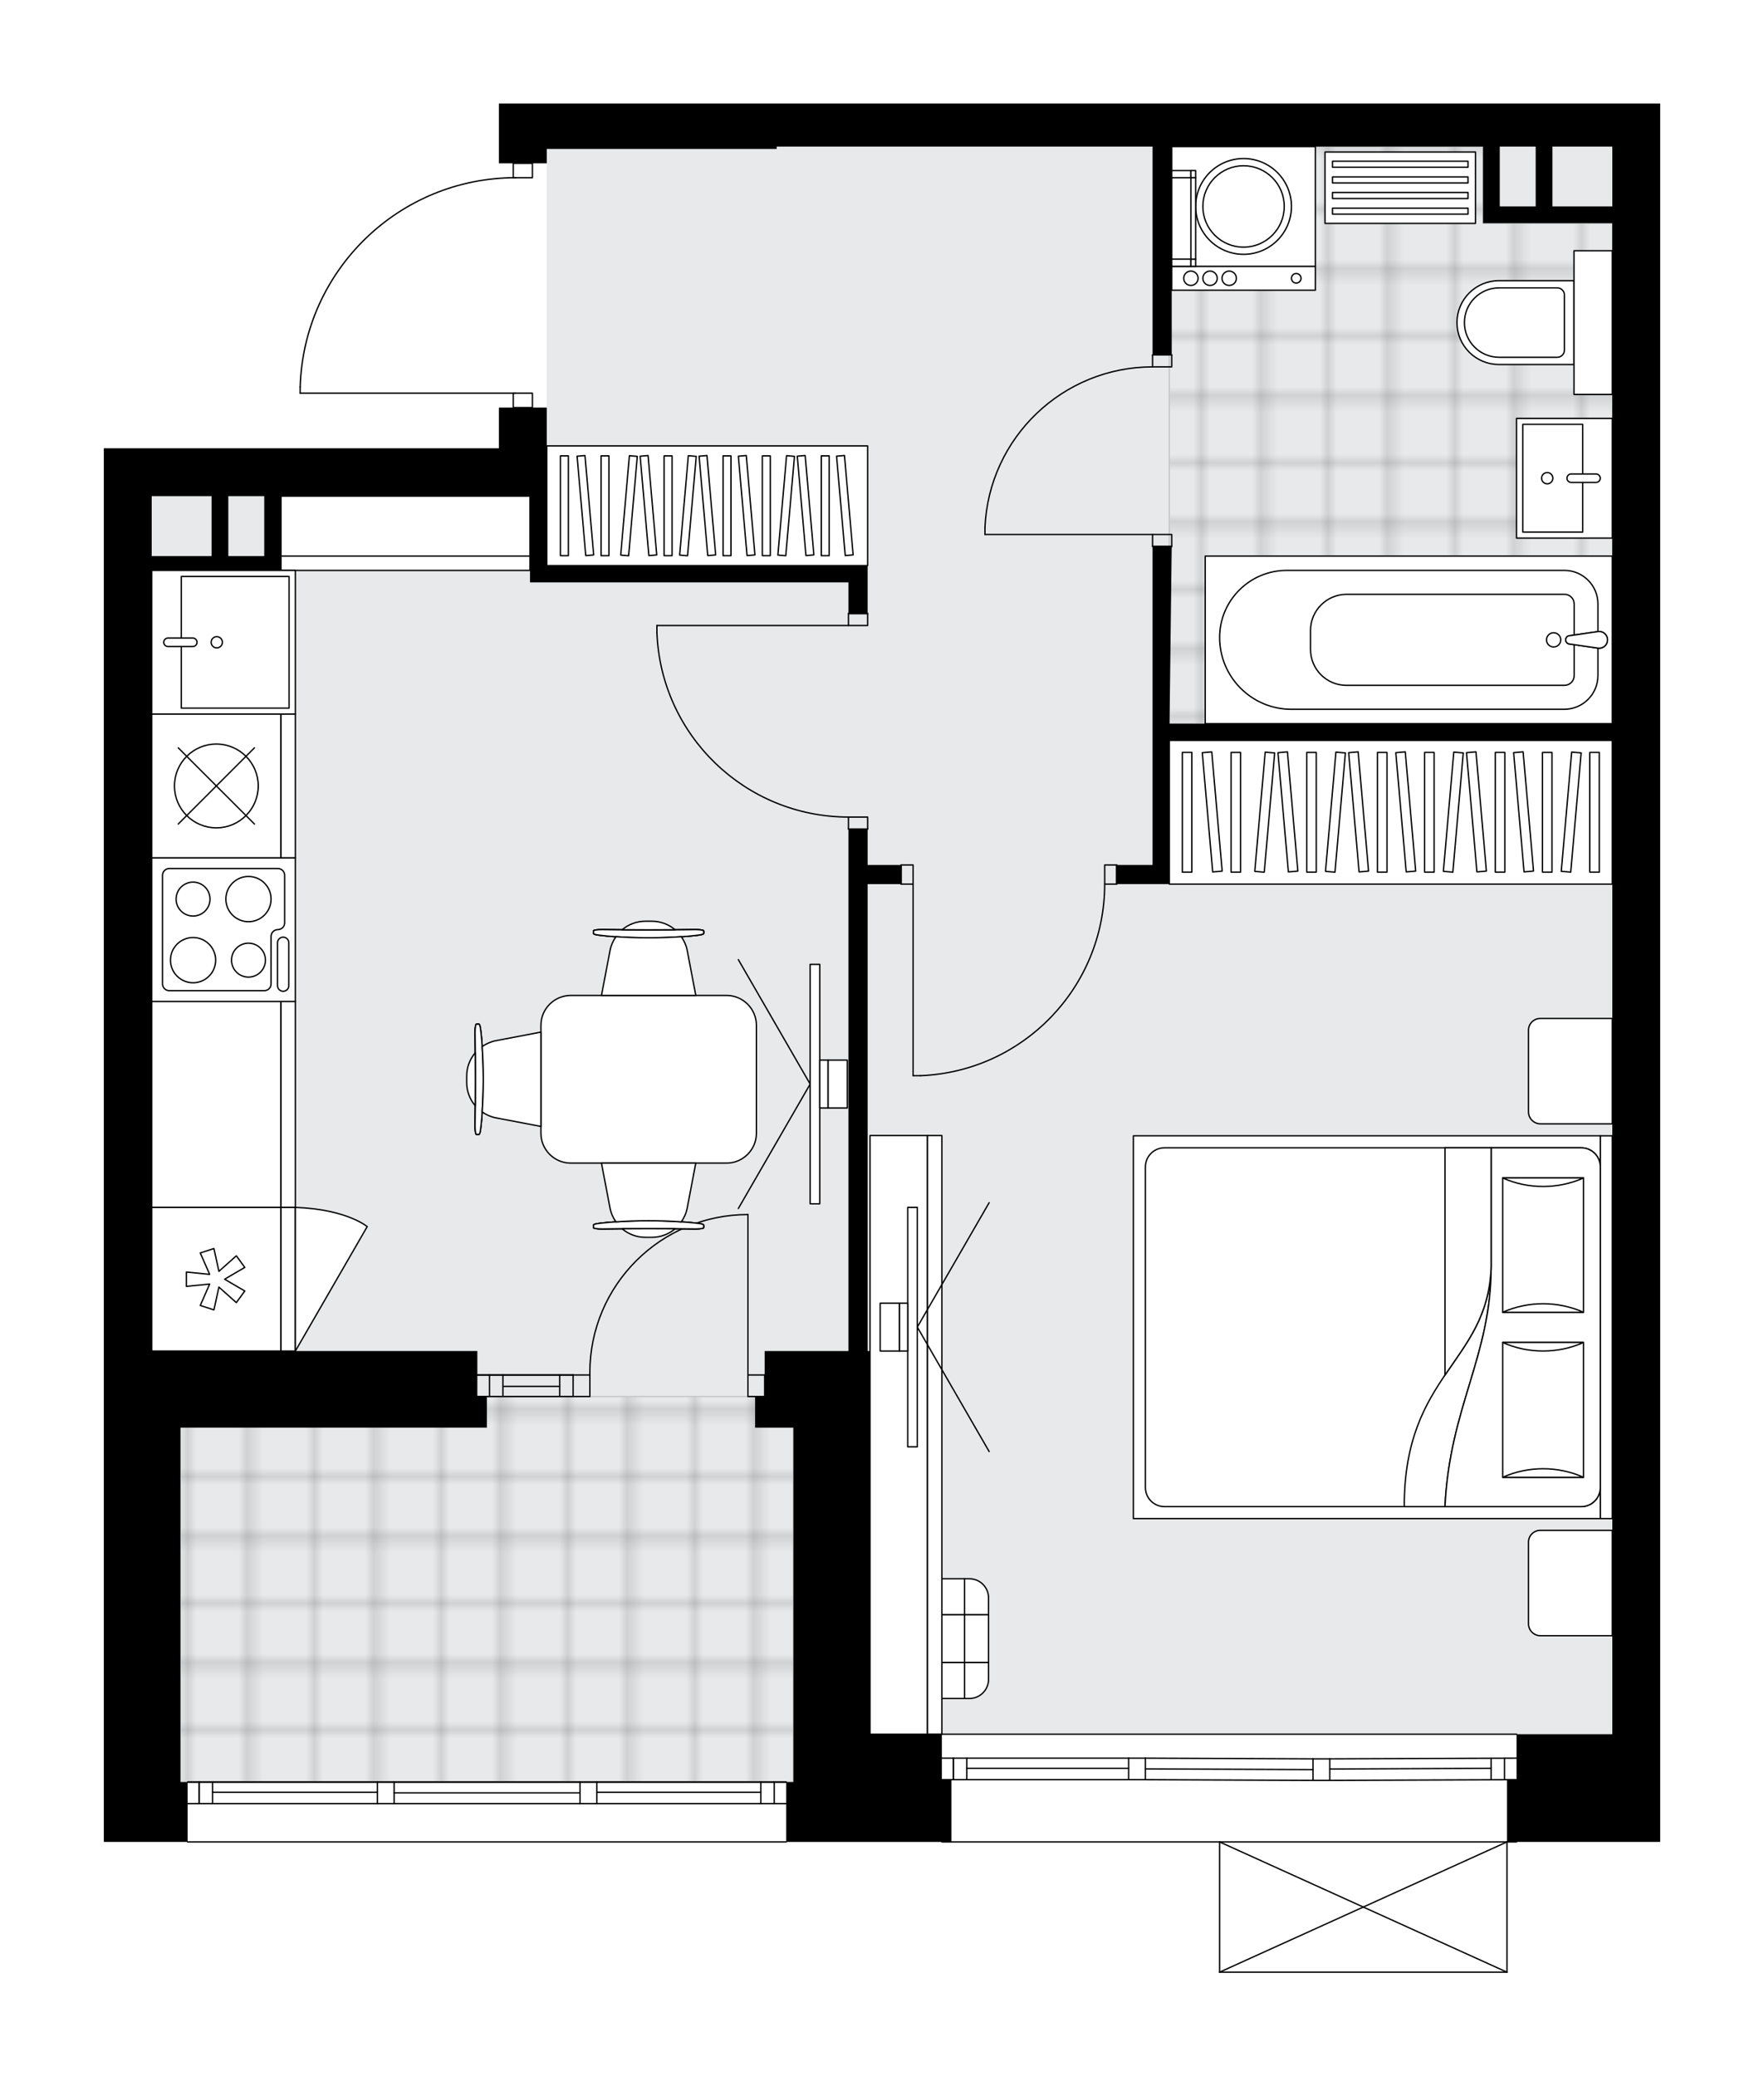 <svg xmlns="http://www.w3.org/2000/svg" xmlns:xlink="http://www.w3.org/1999/xlink" height="2000px" id="Layer_1" style="enable-background:new 0 0 1699.27 2000;" version="1.1" viewBox="0 0 1699.27 2000" width="1699.27px" x="0px" y="0px" xml:space="preserve">
<style type="text/css">
	.st0{fill:none;}
	.st1{opacity:0.25;fill:none;stroke:#070606;stroke-width:0.4;stroke-miterlimit:10;}
	.st2{fill:#FFFFFF;}
	.st3{fill:#E7E9EA;}
	.st4{fill:url(#SVGID_1_);stroke:#C8C8C8;stroke-width:1.3;stroke-miterlimit:10;}
	
		.st5{fill:url(#SVGID_00000078767788677423404550000018119934050604862616_);stroke:#C8C8C8;stroke-width:1.3;stroke-miterlimit:10;}
	.st6{fill:none;stroke:#000000;stroke-width:1.3;stroke-linecap:round;stroke-linejoin:round;stroke-miterlimit:10;}
	.st7{fill:#FFFFFF;stroke:#000000;stroke-width:1.3;stroke-linecap:round;stroke-linejoin:round;stroke-miterlimit:10;}
	.st8{font-family:'Arial-BoldMT';}
	.st9{font-size:120.894px;}
	.st10{font-size:102.294px;}
	.st11{font-family:'ArialMT';}
	.st12{font-size:40px;}
</style>
<pattern height="14.57" id="New_Pattern_Swatch_2" patternUnits="userSpaceOnUse" style="overflow:visible;" viewBox="7.49 -22.06 14.57 14.57" width="14.57" x="-150.11" y="0.49">
	<g>
		<rect class="st0" height="14.57" width="14.57" x="7.49" y="-22.06" />
		<g>
			<rect class="st1" height="7.29" width="7.29" x="14.77" y="-7.49" />
		</g>
		<g>
			<rect class="st1" height="7.29" width="7.29" x="0.2" y="-7.49" />
		</g>
		<g>
			<rect class="st1" height="7.29" width="7.29" x="22.06" y="-14.77" />
		</g>
		<g>
			<rect class="st1" height="7.29" width="7.29" x="7.49" y="-14.77" />
			<rect class="st1" height="7.29" width="7.29" x="14.77" y="-22.06" />
		</g>
		<g>
			<rect class="st1" height="7.29" width="7.29" x="0.2" y="-22.06" />
		</g>
		<g>
			<rect class="st1" height="7.29" width="7.29" x="22.06" y="-29.35" />
		</g>
		<g>
			<rect class="st1" height="7.29" width="7.29" x="7.49" y="-29.35" />
		</g>
	</g>
</pattern>
<path class="st2" d="M1599.27,99.67v41.52v1160.2v415.18v20.76v36.91h-137.74c0,0.36-0.29,0.65-0.65,0.65h-8.58  v124.78c0,0,0,0.01,0,0.01c0,0.04-0.02,0.07-0.02,0.11c-0.01,0.05-0.01,0.1-0.03,0.15c0,0,0,0,0,0.01c0,0.01-0.01,0.01-0.01,0.01  c-0.05,0.1-0.12,0.17-0.2,0.23c-0.02,0.02-0.04,0.03-0.06,0.04c-0.09,0.05-0.2,0.09-0.31,0.09h-276.79c-0.12,0-0.22-0.04-0.31-0.09  c-0.02-0.01-0.04-0.03-0.06-0.04c-0.08-0.06-0.16-0.14-0.2-0.23c0-0.01-0.01-0.01-0.01-0.01c0,0,0,0,0-0.01  c-0.02-0.04-0.02-0.1-0.03-0.15c-0.01-0.04-0.02-0.07-0.02-0.11c0,0,0-0.01,0-0.01v-124.78H907.3c-0.36,0-0.65-0.29-0.65-0.65  H758.02c0,0.36-0.29,0.65-0.65,0.65H180.73c-0.36,0-0.65-0.29-0.65-0.65H100v-36.91v-20.76v-292.74V1301.4V878.97V477.95v-46.13  h46.13h334.45v-39.21h13.19c0,0,0,0,0,0v-13.19H289.16c-0.36,0-0.65-0.29-0.65-0.65v-6.05c0,0,0-0.01,0-0.01c0,0,0-0.01,0-0.01  c1.61-54.46,24.03-105.36,63.12-143.31c38.38-37.26,88.75-58.07,142.14-58.83v-13.23h-13.19V99.67h46.13h221.43H1599.27z" id="background" />
<g id="floor">
	<polygon class="st3" points="1553.07,141.19 526.65,141.19 526.65,477.95 146.06,477.95 146.06,1716.58 836.88,1716.58    836.88,1670.45 1553.07,1670.45  " />
	<pattern id="SVGID_1_" patternTransform="matrix(8.137 0 0 8.137 50163.562 37119.047)" xlink:href="#New_Pattern_Swatch_2">
	</pattern>
	<rect class="st4" height="371.37" width="590.48" x="173.74" y="1345.21" />
	
		<pattern id="SVGID_00000154428091348804229350000016080117206109088665_" patternTransform="matrix(8.137 0 0 8.137 50163.562 37119.047)" xlink:href="#New_Pattern_Swatch_2">
	</pattern>
	
		<polygon points="   1428.58,215 1428.58,141.19 1128.66,141.19 1128.66,215 1126.36,215 1126.36,697.08 1553.07,697.08 1553.07,215  " style="fill:url(#SVGID_00000154428091348804229350000016080117206109088665_);stroke:#C8C8C8;stroke-width:1.3;stroke-miterlimit:10;" />
	<g id="LINE_00000137822458260767869560000006542455708023702453_">
		<line class="st6" x1="907.3" x2="1460.88" y1="1670.45" y2="1670.45" />
	</g>
	<g id="LINE_00000168804231031939706360000017532205561272149663_">
		<line class="st6" x1="918.42" x2="918.42" y1="1693.51" y2="1714.27" />
	</g>
	<g id="LINE_00000181061076681048525360000009887153824436416911_">
		<line class="st6" x1="1449.34" x2="1449.34" y1="1693.51" y2="1714.27" />
	</g>
	<g id="LINE_00000142162742984546815450000006587484648466170795_">
		<line class="st6" x1="1087.21" x2="931.34" y1="1703.32" y2="1703.32" />
	</g>
	<g id="LINE_00000021097929741653352790000014470198020655383210_">
		<line class="st6" x1="1436.43" x2="1280.96" y1="1703.32" y2="1704.01" />
	</g>
	<g id="LINE_00000052100652151252582960000010951787314312869040_">
		<line class="st6" x1="1436.43" x2="1436.43" y1="1714.27" y2="1693.51" />
	</g>
	<g id="LINE_00000144311352827110614450000004026913985974479274_">
		<line class="st6" x1="918.42" x2="918.42" y1="1693.51" y2="1714.27" />
	</g>
	<g id="LINE_00000080195346685545297300000000811762899593350833_">
		<line class="st6" x1="931.34" x2="931.34" y1="1714.27" y2="1693.51" />
	</g>
	<g id="LINE_00000130626690133072329370000003678551501524552635_">
		<line class="st6" x1="1103.36" x2="1103.36" y1="1693.51" y2="1714.27" />
	</g>
	<g id="LINE_00000096754365315613236960000006086663913834308798_">
		<line class="st6" x1="1103.36" x2="1087.21" y1="1714.27" y2="1714.27" />
	</g>
	<g id="LINE_00000165203847646319370350000012562238241070487720_">
		<line class="st6" x1="1087.21" x2="1087.21" y1="1714.27" y2="1693.51" />
	</g>
	<g id="LINE_00000079479386445385653230000004822192030465215647_">
		<line class="st6" x1="1087.21" x2="1103.36" y1="1693.51" y2="1693.51" />
	</g>
	<g id="LINE_00000092417577725697735660000004355066728350272691_">
		<line class="st6" x1="1460.88" x2="907.3" y1="1774.24" y2="1774.24" />
	</g>
	<g id="LINE_00000064320373375743959670000016617419386941033094_">
		<line class="st6" x1="1280.96" x2="1280.96" y1="1694.21" y2="1714.96" />
	</g>
	<g id="LINE_00000116201174611227515100000016098177768897603220_">
		<line class="st6" x1="1280.96" x2="1264.82" y1="1714.96" y2="1714.96" />
	</g>
	<g id="LINE_00000164503092818235779350000012216780001129599678_">
		<line class="st6" x1="1264.82" x2="1264.82" y1="1714.96" y2="1694.21" />
	</g>
	<g id="LINE_00000087387388589579751560000013077609660979052677_">
		<line class="st6" x1="1264.82" x2="1280.96" y1="1694.21" y2="1694.21" />
	</g>
	<g id="LINE_00000161606809952642645260000015056477928863519408_">
		<line class="st6" x1="1264.82" x2="1103.36" y1="1704.59" y2="1703.89" />
	</g>
	<g id="LWPOLYLINE_00000173124601949075338710000002107995415868964778_">
		<line class="st6" x1="1280.96" x2="1460.88" y1="1694.21" y2="1693.51" />
	</g>
	<g id="LWPOLYLINE_00000060728115181679828300000008843315897438086022_">
		<line class="st6" x1="1264.82" x2="1103.36" y1="1694.21" y2="1693.51" />
	</g>
	<g id="LWPOLYLINE_00000178164676854148353640000003070783510852854659_">
		<line class="st6" x1="1087.21" x2="907.3" y1="1693.51" y2="1693.51" />
	</g>
	<g id="LWPOLYLINE_00000059274123405335288370000001010800834889260213_">
		<line class="st6" x1="1280.96" x2="1460.88" y1="1714.96" y2="1714.27" />
	</g>
	<g id="LWPOLYLINE_00000045620859423799019200000002039407880866682761_">
		<line class="st6" x1="1264.82" x2="1103.36" y1="1714.96" y2="1714.27" />
	</g>
	<g id="LWPOLYLINE_00000042008762957978842220000018338905320745700498_">
		<line class="st6" x1="1087.21" x2="907.3" y1="1714.27" y2="1714.27" />
	</g>
	<g id="LINE_00000103966024318952752920000001123854343744774567_">
		<line class="st6" x1="180.73" x2="757.37" y1="1716.58" y2="1716.58" />
	</g>
	<g id="LINE_00000130640601283200745820000015931508992512605869_">
		<line class="st6" x1="191.85" x2="191.85" y1="1716.58" y2="1737.34" />
	</g>
	<g id="LINE_00000173843440281059582920000017886603353366600125_">
		<line class="st6" x1="745.84" x2="745.84" y1="1716.58" y2="1737.34" />
	</g>
	<g id="LINE_00000140694128061143882540000001668318907545104810_">
		<line class="st6" x1="363.51" x2="204.77" y1="1726.38" y2="1726.38" />
	</g>
	<g id="LINE_00000078007498323637783970000007585370441918876581_">
		<line class="st6" x1="732.92" x2="574.9" y1="1726.38" y2="1726.38" />
	</g>
	<g id="LINE_00000103954188149036272720000010750441983284613505_">
		<line class="st6" x1="732.92" x2="732.92" y1="1737.34" y2="1716.58" />
	</g>
	<g id="LINE_00000173142137350593910140000007093529639990630295_">
		<line class="st6" x1="191.85" x2="191.85" y1="1716.58" y2="1737.34" />
	</g>
	<g id="LINE_00000110449483595595525860000005288642112367822734_">
		<line class="st6" x1="204.77" x2="204.77" y1="1737.34" y2="1716.58" />
	</g>
	<g id="LINE_00000133513401791607416690000008426628033633434041_">
		<line class="st6" x1="379.66" x2="379.66" y1="1716.58" y2="1737.34" />
	</g>
	<g id="LINE_00000035492265374675769840000002917491066160018854_">
		<line class="st6" x1="379.66" x2="363.51" y1="1737.34" y2="1737.34" />
	</g>
	<g id="LINE_00000134944172146553362310000010251546109180292518_">
		<line class="st6" x1="363.51" x2="363.51" y1="1737.34" y2="1716.58" />
	</g>
	<g id="LINE_00000049920404582782059120000006844882744394373760_">
		<line class="st6" x1="363.51" x2="379.66" y1="1716.58" y2="1716.58" />
	</g>
	<g id="LINE_00000030486679926253739570000017722737434489937551_">
		<line class="st6" x1="757.37" x2="180.73" y1="1774.24" y2="1774.24" />
	</g>
	<g id="LINE_00000142870754404014317650000016169992602561722801_">
		<line class="st6" x1="574.9" x2="574.9" y1="1716.58" y2="1737.34" />
	</g>
	<g id="LINE_00000081610558205117982570000014651427464659047085_">
		<line class="st6" x1="574.9" x2="558.76" y1="1737.34" y2="1737.34" />
	</g>
	<g id="LINE_00000021812594384322592220000012326835041767094916_">
		<line class="st6" x1="558.76" x2="558.76" y1="1737.34" y2="1716.58" />
	</g>
	<g id="LINE_00000031888514134581234030000000774382001667898012_">
		<line class="st6" x1="558.76" x2="574.9" y1="1716.58" y2="1716.58" />
	</g>
	<g id="LINE_00000097487850058682187430000006408427978874662803_">
		<line class="st6" x1="558.76" x2="379.66" y1="1726.96" y2="1726.96" />
	</g>
	<g id="LWPOLYLINE_00000109741100057888879430000015288707960274529715_">
		<line class="st6" x1="574.9" x2="757.37" y1="1716.58" y2="1716.58" />
	</g>
	<g id="LWPOLYLINE_00000158024289075165383650000013757971369287837059_">
		<line class="st6" x1="558.76" x2="379.66" y1="1716.58" y2="1716.58" />
	</g>
	<g id="LWPOLYLINE_00000081613836992669770650000017796011629864155018_">
		<line class="st6" x1="363.51" x2="180.73" y1="1716.58" y2="1716.58" />
	</g>
	<g id="LWPOLYLINE_00000083790599315517704380000008407014173324550573_">
		<line class="st6" x1="574.9" x2="757.37" y1="1737.34" y2="1737.34" />
	</g>
	<g id="LWPOLYLINE_00000159457709652587931020000008737031162907018136_">
		<line class="st6" x1="558.76" x2="379.66" y1="1737.34" y2="1737.34" />
	</g>
	<g id="LWPOLYLINE_00000089550170192004133070000006601759011585788088_">
		<line class="st6" x1="363.51" x2="180.73" y1="1737.34" y2="1737.34" />
	</g>
	<g id="LINE_00000088853281103096930760000009115443819620164542_">
		<line class="st6" x1="552.09" x2="459.82" y1="1324.46" y2="1324.46" />
	</g>
	<g id="LINE_00000016789689252727684850000003728111224358359225_">
		<line class="st6" x1="552.09" x2="459.82" y1="1345.22" y2="1345.22" />
	</g>
	<g id="LINE_00000047049935604529107900000018425669009064397465_">
		<line class="st6" x1="539.17" x2="484.44" y1="1335.41" y2="1335.41" />
	</g>
	<g id="LINE_00000078743888063531844550000005281944746335975080_">
		<line class="st6" x1="471.52" x2="471.52" y1="1324.46" y2="1345.22" />
	</g>
	<g id="LINE_00000090274145204476435380000010128164480451931029_">
		<line class="st6" x1="539.17" x2="539.17" y1="1324.46" y2="1345.22" />
	</g>
	<g id="LINE_00000047751134790163661690000010617092187088133532_">
		<line class="st6" x1="552.09" x2="459.82" y1="1324.46" y2="1324.46" />
	</g>
	<g id="LINE_00000096034336011649887030000000189171996720051604_">
		<line class="st6" x1="459.82" x2="552.09" y1="1345.22" y2="1345.22" />
	</g>
	<g id="LINE_00000139996433157492241300000014888123269407327872_">
		<line class="st6" x1="484.44" x2="484.44" y1="1324.45" y2="1345.21" />
	</g>
	<g id="LINE_00000054985421477386245300000011360794242021698988_">
		<line class="st6" x1="552.09" x2="552.09" y1="1324.46" y2="1345.22" />
	</g>
	<g>
		<polygon points="907.3,1670.45 838.1,1670.45 838.1,1301.4 835.8,1301.4 835.8,851.62 868.09,851.62 868.09,833.16 835.8,833.16     835.8,798.57 817.34,798.57 817.34,1301.4 791.97,1301.4 736.61,1301.4 736.61,1345.22 727.39,1345.22 727.39,1347.53     727.39,1375.21 764.29,1375.21 764.29,1423.84 764.29,1716.58 757.37,1716.58 757.37,1737.34 757.37,1774.24 916.53,1774.24     916.53,1737.34 916.53,1716.58 916.53,1714.27 907.3,1714.27   " />
		<path d="M748.15,99.67H526.72h-46.13v57.66h46.13V143.5h221.43v-2.31h362.13v192.9v7.77h18.45V141.19h299.85v57.66V215h50.74    h16.15h57.66v119.09v362.98h-426.52l2.11-170.69h-18.45v186.83v119.94h-34.6v18.45h34.6h16.15V713.22h426.72v588.17v369.05h-92.26    v43.82h-9.23v2.31v20.76v36.91h147.62v-36.91v-20.76V1301.4V141.19V99.67H748.15z M1479.33,198.86h-34.6v-57.66h34.6V198.86z     M1553.14,198.86h-57.66v-57.66h57.66V198.86z" />
		<path d="M817.34,590.97h18.45v-29.99v-16.15H526.72v-66.89v-46.13v-39.21h-46.13v39.21H146.13H100v46.13v401.01v422.43v122.44    v292.74v20.76v36.91h80.73v-36.91v-20.76h-6.92v-341.37h2.31h292.93v-27.68v-2.31h-9.23v-43.82H146.13V551.76h57.66h16.15h50.74    v-16.15v-57.66h239.88v83.04h13.84h292.93V590.97z M203.8,533.31v2.31h-57.66v-57.66h57.66V533.31z M254.54,535.62h-34.6v-57.66    h34.6V535.62z" />
	</g>
	<g id="ARC_00000124851922942204176200000011521366435389313702_">
		<path class="st6" d="M568.23,1324.46c-0.01-0.76-0.02-1.51-0.02-2.27c-0.01-84.09,68.16-152.27,152.25-152.27" />
	</g>
	<g id="LINE_00000133528587291643273580000002855168112813504665_">
		<line class="st6" x1="720.47" x2="720.47" y1="1324.46" y2="1169.92" />
	</g>
	<g id="LINE_00000007421474021342041750000010388114928014910850_">
		<line class="st6" x1="552.09" x2="568.23" y1="1324.46" y2="1324.46" />
	</g>
	<g id="LINE_00000176009480815451265910000012359003882769444538_">
		<line class="st6" x1="568.23" x2="568.23" y1="1324.46" y2="1345.22" />
	</g>
	<g id="LINE_00000165193960262098396140000008596994384095838125_">
		<line class="st6" x1="568.23" x2="552.09" y1="1345.22" y2="1345.22" />
	</g>
	<g id="LINE_00000082336468842699705950000009203158446265188029_">
		<line class="st6" x1="736.61" x2="720.47" y1="1345.22" y2="1345.22" />
	</g>
	<g id="LINE_00000018231182210410325010000014349350489857492878_">
		<line class="st6" x1="720.47" x2="720.47" y1="1345.22" y2="1324.46" />
	</g>
	<g id="LINE_00000078742865308310659350000010954718128310888350_">
		<line class="st6" x1="720.47" x2="736.61" y1="1324.46" y2="1324.46" />
	</g>
	<g id="LINE_00000010311138480494364460000011393167238391445164_">
		<line class="st6" x1="736.61" x2="736.61" y1="1345.22" y2="1324.46" />
	</g>
	<g id="LWPOLYLINE_00000091706670244722884950000011183916556654727867_">
		<rect class="st6" height="18.45" width="11.53" x="868.09" y="833.16" />
	</g>
	<g id="LWPOLYLINE_00000170241687009037241070000018021574561531913370_">
		<rect class="st6" height="18.45" width="11.53" x="1064.15" y="833.16" />
	</g>
	<g id="LINE_00000062174790287373737290000007786144638852557708_">
		<line class="st6" x1="868.09" x2="868.09" y1="851.62" y2="833.16" />
	</g>
	<g id="LINE_00000011751134738159830980000003101096584523223945_">
		<line class="st6" x1="1075.68" x2="1075.68" y1="851.62" y2="833.16" />
	</g>
	<g id="LINE_00000093865944645649394020000017169031270897155000_">
		<line class="st6" x1="879.62" x2="879.62" y1="851.62" y2="1036.14" />
	</g>
	<g id="LINE_00000168825638298326049080000016521097124204185021_">
		<line class="st6" x1="886.54" x2="879.62" y1="1036.14" y2="1036.14" />
	</g>
	<g id="ARC_00000012458993603774990570000002333523068774767793_">
		<path class="st6" d="M1064.15,851.62c-0.05,99.22-78.46,180.68-177.61,184.53" />
	</g>
	<g id="LWPOLYLINE_00000066475385948227210540000018227777628541430719_">
		<rect class="st6" height="11.53" width="18.45" x="817.34" y="590.97" />
	</g>
	<g id="LWPOLYLINE_00000155120944476656540180000015469676316885650604_">
		<rect class="st6" height="11.53" width="18.45" x="817.34" y="787.03" />
	</g>
	<g id="LINE_00000044859287723979608750000005210708911667876992_">
		<line class="st6" x1="817.34" x2="835.8" y1="590.97" y2="590.97" />
	</g>
	<g id="LINE_00000142868374741568948300000002675280451111895685_">
		<line class="st6" x1="817.34" x2="835.8" y1="798.57" y2="798.57" />
	</g>
	<g id="LINE_00000144309670274718117630000007090381077254795937_">
		<line class="st6" x1="817.34" x2="632.82" y1="602.51" y2="602.51" />
	</g>
	<g id="LINE_00000121254478104904863750000013696511154822587797_">
		<line class="st6" x1="632.82" x2="632.82" y1="609.43" y2="602.51" />
	</g>
	<g id="ARC_00000070798318141844894680000007492866471995693464_">
		<path class="st6" d="M817.34,787.03c-99.22-0.05-180.68-78.46-184.53-177.61" />
	</g>
	<g id="LWPOLYLINE_00000053537123997760036370000004914664267047797391_">
		<rect class="st6" height="11.53" width="18.45" x="1110.28" y="514.86" />
	</g>
	<g id="LWPOLYLINE_00000099634021642962927680000015038995571357845168_">
		<rect class="st6" height="11.53" width="18.45" x="1110.28" y="341.86" />
	</g>
	<g id="LINE_00000101090793292447266640000011457018731888604560_">
		<line class="st6" x1="1110.28" x2="1128.73" y1="526.39" y2="526.39" />
	</g>
	<g id="LINE_00000173125597960047248070000012820194955516829313_">
		<line class="st6" x1="1110.28" x2="1128.73" y1="341.86" y2="341.86" />
	</g>
	<g id="LINE_00000109724835947711051610000006440856488050330756_">
		<line class="st6" x1="1110.28" x2="948.82" y1="514.86" y2="514.86" />
	</g>
	<g id="ARC_00000082339061768511520110000003973105315485793153_">
		<path class="st6" d="M948.82,507.94c3.84-86.4,74.98-154.48,161.46-154.54" />
	</g>
	<g id="LINE_00000172404429014199800660000012717055051510238112_">
		<line class="st6" x1="948.82" x2="948.82" y1="514.86" y2="507.94" />
	</g>
	<g id="LWPOLYLINE_00000050647700713255967850000004382445772082704785_">
		<rect class="st6" height="13.84" width="18.45" x="494.42" y="157.34" />
	</g>
	<g id="LWPOLYLINE_00000126288668919652249660000005939877527955020422_">
		<rect class="st6" height="13.84" width="18.45" x="494.42" y="378.77" />
	</g>
	<g id="LWPOLYLINE_00000049936812648462010270000016741629485273972133_">
		<path class="st6" d="M289.16,372.72c3.32-112.26,95.28-201.54,207.59-201.54" />
	</g>
	<g id="LINE_00000019666186517453670010000009601823488615975344_">
		<line class="st6" x1="496.75" x2="289.16" y1="378.77" y2="378.77" />
	</g>
	<g id="LINE_00000103983933203126342510000017060249710477119146_">
		<line class="st6" x1="289.16" x2="289.16" y1="378.77" y2="372.72" />
	</g>
	<g id="LINE_00000042698216598315483900000017110660777973927086_">
		<line class="st6" x1="1451.65" x2="1174.86" y1="1899.68" y2="1899.68" />
	</g>
	<g id="LINE_00000044143318981582579990000000423076352084495802_">
		<line class="st6" x1="1174.86" x2="1174.86" y1="1899.68" y2="1774.24" />
	</g>
	<g id="LINE_00000132787624281098205980000009287696188314801323_">
		<line class="st6" x1="1451.65" x2="1451.65" y1="1774.24" y2="1899.68" />
	</g>
	<g id="LWPOLYLINE_00000000917241629365519060000004487909251207704736_">
		<line class="st6" x1="1174.86" x2="1451.65" y1="1774.24" y2="1899.68" />
	</g>
	<g id="LWPOLYLINE_00000122685660310049235140000005747156153011517601_">
		<line class="st6" x1="1451.65" x2="1174.86" y1="1774.24" y2="1899.68" />
	</g>
</g>
<g id="mebel">
	<g>
		<path class="st7" d="M699.81,1120.37H549.89c-15.92,0-28.83-12.91-28.83-28.83V987.68c0-15.92,12.91-28.83,28.83-28.83h149.93    c15.92,0,28.83,12.91,28.83,28.83v103.86C728.64,1107.46,715.74,1120.37,699.81,1120.37z" />
		<g>
			<g id="LINE_00000148654847214182966810000015119660455243206335_">
				<path class="st7" d="M672.78,900.75c-27.92,3.51-68,3.51-95.91,0c-3.22-0.4-5.09-1.01-5.09-1.65v-0.16v-2.28      c0-0.69,3.61-1.24,8.07-1.24c29.91,0.47,60.05,0.47,89.96,0c4.46,0,8.07,0.56,8.07,1.24v2.28v0.16      C677.87,899.74,676,900.34,672.78,900.75z" />
			</g>
			<g id="LINE_00000066500403180072345690000018268278390373857720_">
				<path class="st7" d="M672.78,900.75c-27.92,3.51-68,3.51-95.91,0c-3.22-0.4-5.09-1.01-5.09-1.65v-0.16v-2.28      c0-0.69,3.61-1.24,8.07-1.24c29.91,0.47,60.05,0.47,89.96,0c4.46,0,8.07,0.56,8.07,1.24v2.28v0.16      C677.87,899.74,676,900.34,672.78,900.75z" />
			</g>
			<g id="LINE_00000089543559928851791580000002410589001267148193_">
				<path class="st7" d="M672.78,900.75c-27.92,3.51-68,3.51-95.91,0c-3.22-0.4-5.09-1.01-5.09-1.65v-0.16v-2.28      c0-0.69,3.61-1.24,8.07-1.24c29.91,0.47,60.05,0.47,89.96,0c4.46,0,8.07,0.56,8.07,1.24v2.28v0.16      C677.87,899.74,676,900.34,672.78,900.75z" />
			</g>
			<path class="st7" d="M650.31,895.57c-6.07-5.13-13.88-8.2-22.31-8.2h-6.36c-8.43,0-16.24,3.06-22.31,8.2     C616.32,895.72,633.31,895.72,650.31,895.57z" />
			<path class="st7" d="M670.26,958.84l-8.27-43.36c-0.94-4.9-2.97-9.32-5.68-13.21c-20.01,1.41-42.95,1.41-62.96,0     c-2.71,3.89-4.75,8.31-5.68,13.21l-8.27,43.36H670.26z" />
		</g>
		<g>
			<g id="LINE_00000030450780637030496630000015489506731738838200_">
				<path class="st7" d="M462.96,991.65c3.51,27.92,3.51,68,0,95.91c-0.4,3.22-1.01,5.09-1.65,5.09h-0.16h-2.28      c-0.69,0-1.24-3.61-1.24-8.07c0.47-29.91,0.47-60.05,0-89.96c0-4.46,0.56-8.07,1.24-8.07h2.28h0.16      C461.94,986.55,462.55,988.42,462.96,991.65z" />
			</g>
			<g id="LINE_00000132789733665779625210000017666110184227716021_">
				<path class="st7" d="M462.96,991.65c3.51,27.92,3.51,68,0,95.91c-0.4,3.22-1.01,5.09-1.65,5.09h-0.16h-2.28      c-0.69,0-1.24-3.61-1.24-8.07c0.47-29.91,0.47-60.05,0-89.96c0-4.46,0.56-8.07,1.24-8.07h2.28h0.16      C461.94,986.55,462.55,988.42,462.96,991.65z" />
			</g>
			<g id="LINE_00000039100779144635786740000014754816300660419249_">
				<path class="st7" d="M462.96,991.65c3.51,27.92,3.51,68,0,95.91c-0.4,3.22-1.01,5.09-1.65,5.09h-0.16h-2.28      c-0.69,0-1.24-3.61-1.24-8.07c0.47-29.91,0.47-60.05,0-89.96c0-4.46,0.56-8.07,1.24-8.07h2.28h0.16      C461.94,986.55,462.55,988.42,462.96,991.65z" />
			</g>
			<path class="st7" d="M457.78,1014.11c-5.13,6.07-8.2,13.88-8.2,22.31v6.36c0,8.43,3.06,16.24,8.2,22.31     C457.93,1048.1,457.93,1031.11,457.78,1014.11z" />
			<path class="st7" d="M521.05,994.17l-43.36,8.27c-4.9,0.94-9.32,2.97-13.21,5.68c1.41,20.01,1.41,42.95,0,62.96     c3.89,2.71,8.31,4.75,13.21,5.68l43.36,8.27V994.17z" />
		</g>
		<g>
			<g id="LINE_00000002343342298659545800000004894758851266839984_">
				<path class="st7" d="M576.86,1178.46c27.92-3.51,68-3.51,95.91,0c3.22,0.4,5.09,1.01,5.09,1.65v0.16v2.28      c0,0.69-3.61,1.24-8.07,1.24c-29.91-0.47-60.05-0.47-89.96,0c-4.46,0-8.07-0.56-8.07-1.24v-2.28v-0.16      C571.77,1179.47,573.64,1178.87,576.86,1178.46z" />
			</g>
			<g id="LINE_00000146466194507538720290000011123999135067513482_">
				<path class="st7" d="M576.86,1178.46c27.92-3.51,68-3.51,95.91,0c3.22,0.4,5.09,1.01,5.09,1.65v0.16v2.28      c0,0.69-3.61,1.24-8.07,1.24c-29.91-0.47-60.05-0.47-89.96,0c-4.46,0-8.07-0.56-8.07-1.24v-2.28v-0.16      C571.77,1179.47,573.64,1178.87,576.86,1178.46z" />
			</g>
			<g id="LINE_00000177455626698296182600000013144125372671441818_">
				<path class="st7" d="M576.86,1178.46c27.92-3.51,68-3.51,95.91,0c3.22,0.4,5.09,1.01,5.09,1.65v0.16v2.28      c0,0.69-3.61,1.24-8.07,1.24c-29.91-0.47-60.05-0.47-89.96,0c-4.46,0-8.07-0.56-8.07-1.24v-2.28v-0.16      C571.77,1179.47,573.64,1178.87,576.86,1178.46z" />
			</g>
			<path class="st7" d="M599.32,1183.64c6.07,5.13,13.88,8.2,22.31,8.2H628c8.43,0,16.24-3.06,22.31-8.2     C633.32,1183.49,616.32,1183.49,599.32,1183.64z" />
			<path class="st7" d="M579.38,1120.37l8.27,43.36c0.94,4.9,2.97,9.32,5.68,13.21c20.01-1.41,42.95-1.41,62.96,0     c2.71-3.89,4.75-8.31,5.68-13.21l8.27-43.36H579.38z" />
		</g>
	</g>
	<g>
		
			<rect class="st7" height="426.71" transform="matrix(-1.476945e-10 1 -1 -1.476945e-10 2122.198 -557.359)" width="138.39" x="1270.58" y="569.06" />
		<g>
			
				<rect class="st7" height="9.16" transform="matrix(-1.347422e-10 1 -1 -1.347422e-10 2272.879 -708.04)" width="115.33" x="1432.8" y="777.84" />
			
				<rect class="st7" height="9.16" transform="matrix(-1.347582e-10 1 -1 -1.347582e-10 2318.448 -753.609)" width="115.33" x="1478.36" y="777.84" />
			
				<rect class="st7" height="9.16" transform="matrix(-1.347582e-10 1 -1 -1.347582e-10 2227.466 -662.627)" width="115.33" x="1387.38" y="777.84" />
			
				<rect class="st7" height="9.16" transform="matrix(-1.347582e-10 1 -1 -1.347582e-10 2159.346 -594.507)" width="115.33" x="1319.26" y="777.84" />
			
				<rect class="st7" height="9.16" transform="matrix(-1.347582e-10 1 -1 -1.347582e-10 2113.933 -549.094)" width="115.33" x="1273.85" y="777.84" />
			
				<rect class="st7" height="9.16" transform="matrix(-1.347582e-10 1 -1 -1.347582e-10 2045.813 -480.974)" width="115.33" x="1205.73" y="777.84" />
			
				<rect class="st7" height="9.16" transform="matrix(-0.087 0.996 -0.996 -0.087 2424.49 -656.796)" width="115.33" x="1455.5" y="777.84" />
			
				<rect class="st7" height="9.16" transform="matrix(-0.087 0.996 -0.996 -0.087 2301.061 -543.695)" width="115.33" x="1341.97" y="777.84" />
			
				<rect class="st7" height="9.16" transform="matrix(-0.087 0.996 -0.996 -0.087 2177.633 -430.594)" width="115.33" x="1228.44" y="777.84" />
			
				<rect class="st7" height="9.16" transform="matrix(0.087 0.996 -0.996 0.087 2119.272 -747.941)" width="115.33" x="1410.09" y="777.84" />
			
				<rect class="st7" height="9.16" transform="matrix(0.087 0.996 -0.996 0.087 2077.817 -702.7)" width="115.33" x="1364.68" y="777.84" />
			
				<rect class="st7" height="9.16" transform="matrix(0.087 0.996 -0.996 0.087 2015.634 -634.84)" width="115.33" x="1296.56" y="777.84" />
			
				<rect class="st7" height="9.16" transform="matrix(0.087 0.996 -0.996 0.087 1974.179 -589.599)" width="115.33" x="1251.14" y="777.84" />
			
				<rect class="st7" height="9.16" transform="matrix(-0.087 0.996 -0.996 -0.087 2103.576 -362.733)" width="115.33" x="1160.32" y="777.84" />
			
				<rect class="st7" height="9.16" transform="matrix(0.087 0.996 -0.996 0.087 1911.996 -521.738)" width="115.33" x="1183.02" y="777.84" />
			
				<rect class="st7" height="9.16" transform="matrix(-1.347582e-10 1 -1 -1.347582e-10 1972.89 -408.051)" width="115.33" x="1132.81" y="777.84" />
			
				<rect class="st7" height="9.16" transform="matrix(-1.348843e-10 1 -1 -1.348843e-10 1925.947 -361.108)" width="115.33" x="1085.86" y="777.84" />
			
				<rect class="st7" height="9.16" transform="matrix(0.087 0.996 -0.996 0.087 1845.429 -449.093)" width="115.33" x="1110.1" y="777.84" />
		</g>
	</g>
	<g>
		
			<rect class="st7" height="309.08" transform="matrix(-1.284024e-10 1 -1 -1.284024e-10 1168.431 -194.074)" width="115.33" x="623.59" y="332.64" />
		<g>
			
				<rect class="st7" height="7.64" transform="matrix(-1.347582e-10 1 -1 -1.347582e-10 1282.136 -307.779)" width="96.11" x="746.9" y="483.36" />
			
				<rect class="st7" height="7.64" transform="matrix(-1.347582e-10 1 -1 -1.347582e-10 1225.369 -251.012)" width="96.11" x="690.14" y="483.36" />
			
				<rect class="st7" height="7.64" transform="matrix(-1.347582e-10 1 -1 -1.347582e-10 1187.525 -213.168)" width="96.11" x="652.29" y="483.36" />
			
				<rect class="st7" height="7.64" transform="matrix(-1.347582e-10 1 -1 -1.347582e-10 1130.758 -156.401)" width="96.11" x="595.53" y="483.36" />
			
				<rect class="st7" height="7.64" transform="matrix(-0.087 0.996 -0.996 -0.087 1308.425 -224.593)" width="96.11" x="709.06" y="483.36" />
			
				<rect class="st7" height="7.64" transform="matrix(-0.087 0.996 -0.996 -0.087 1205.568 -130.342)" width="96.11" x="614.45" y="483.36" />
			
				<rect class="st7" height="7.64" transform="matrix(0.087 0.996 -0.996 0.087 1228.27 -366.065)" width="96.11" x="765.83" y="483.36" />
			
				<rect class="st7" height="7.64" transform="matrix(0.087 0.996 -0.996 0.087 1193.724 -328.364)" width="96.11" x="727.98" y="483.36" />
			
				<rect class="st7" height="7.64" transform="matrix(0.087 0.996 -0.996 0.087 1141.905 -271.814)" width="96.11" x="671.22" y="483.36" />
			
				<rect class="st7" height="7.64" transform="matrix(0.087 0.996 -0.996 0.087 1107.359 -234.113)" width="96.11" x="633.37" y="483.36" />
			
				<rect class="st7" height="7.64" transform="matrix(-0.087 0.996 -0.996 -0.087 1143.853 -73.792)" width="96.11" x="557.68" y="483.36" />
			
				<rect class="st7" height="7.64" transform="matrix(0.087 0.996 -0.996 0.087 1055.54 -177.563)" width="96.11" x="576.6" y="483.36" />
			
				<rect class="st7" height="7.64" transform="matrix(-1.347493e-10 1 -1 -1.347493e-10 1069.989 -95.632)" width="96.11" x="534.76" y="483.36" />
			
				<rect class="st7" height="7.64" transform="matrix(-1.347582e-10 1 -1 -1.347582e-10 1030.87 -56.514)" width="96.11" x="495.64" y="483.36" />
			
				<rect class="st7" height="7.64" transform="matrix(0.087 0.996 -0.996 0.087 1000.067 -117.025)" width="96.11" x="515.84" y="483.36" />
		</g>
	</g>
	<g>
		
			<rect class="st7" height="124.55" transform="matrix(2.192727e-10 -1 1 2.192727e-10 -855.421 1272.228)" width="198.36" x="109.23" y="1001.55" />
		
			<rect class="st7" height="13.84" transform="matrix(2.192727e-10 -1 1 2.192727e-10 -786.224 1341.425)" width="198.36" x="178.42" y="1056.91" />
	</g>
	<g>
		<rect class="st7" height="57.66" width="239.88" x="270.68" y="477.95" />
		<rect class="st7" height="13.84" width="239.88" x="270.68" y="535.62" />
	</g>
	<g>
		<path class="st7" d="M1472.41,992.36V1071c0,6.37,5.16,11.53,11.53,11.53h69.2V981.05h-69.41    C1477.47,981.05,1472.41,986.11,1472.41,992.36z" />
		<path class="st7" d="M1472.41,1485.44v78.64c0,6.37,5.16,11.53,11.53,11.53h69.2v-101.49h-69.41    C1477.47,1474.13,1472.41,1479.19,1472.41,1485.44z" />
		<g>
			
				<rect class="st7" height="11.53" transform="matrix(-3.591795e-10 1 -1 -3.591795e-10 2825.805 -268.933)" width="368.74" x="1363" y="1272.67" />
			
				<rect class="st7" height="449.78" transform="matrix(-3.591751e-10 1 -1 -3.591751e-10 2595.148 -38.276)" width="368.74" x="1132.34" y="1053.55" />
			<path class="st7" d="M1541.6,1124.05v308.77c0,10.19-8.26,18.45-18.45,18.45h-401.34c-10.19,0-18.45-8.26-18.45-18.45v-308.77     c0-10.19,8.26-18.45,18.45-18.45h401.34C1533.34,1105.6,1541.6,1113.86,1541.6,1124.05z" />
			<path class="st7" d="M1391.95,1451.27c4.72-96.44,44.46-144.24,44.49-231.08c-3.14,92.92-83.88,102.84-83.71,231.08     L1391.95,1451.27z" />
			<g>
				<path class="st7" d="M1391.95,1451.27c4.72-96.44,44.46-144.24,44.49-231.08l0-114.59h86.7c10.19,0,18.45,8.26,18.45,18.45      v308.77c0,10.19-8.26,18.45-18.45,18.45L1391.95,1451.27L1391.95,1451.27z" />
			</g>
			
				<rect class="st7" height="77.89" transform="matrix(-3.591778e-10 1 -1 -3.591778e-10 2685.84 -287.114)" width="129.4" x="1421.78" y="1160.42" />
			<path class="st7" d="M1447.53,1264.06c24.47-10.96,53.42-10.96,77.89,0H1447.53z" />
			<path class="st7" d="M1525.42,1134.66c-24.47,10.96-53.42,10.96-77.89,0H1525.42z" />
			
				<rect class="st7" height="77.89" transform="matrix(-3.591565e-10 1 -1 -3.591565e-10 2844.55 -128.404)" width="129.9" x="1421.53" y="1319.13" />
			<path class="st7" d="M1447.53,1423.02c24.47-11,53.42-11,77.89,0H1447.53z" />
			<path class="st7" d="M1525.42,1293.12c-24.47,11-53.42,11-77.89,0L1525.42,1293.12z" />
			<g>
				<path class="st7" d="M1436.45,1220.19V1105.6h-44.49v218.95C1412.95,1293.53,1434.84,1267.71,1436.45,1220.19z" />
			</g>
		</g>
	</g>
	<g>
		
			<rect class="st7" height="145.04" transform="matrix(-3.314523e-11 1 -1 -3.314523e-11 1529.674 -1168.07)" width="68.76" x="1314.49" y="108.28" />
		
			<rect class="st7" height="130.54" transform="matrix(3.057116e-11 -1 1 3.057116e-11 1190.664 1507.079)" width="5.83" x="1345.96" y="92.94" />
		
			<rect class="st7" height="130.54" transform="matrix(3.057116e-11 -1 1 3.057116e-11 1175.552 1522.192)" width="5.83" x="1345.96" y="108.05" />
		
			<rect class="st7" height="130.54" transform="matrix(3.025852e-11 -1 1 3.025852e-11 1160.539 1537.205)" width="5.83" x="1345.96" y="123.06" />
		
			<rect class="st7" height="130.54" transform="matrix(3.057116e-11 -1 1 3.057116e-11 1145.476 1552.268)" width="5.83" x="1345.96" y="138.13" />
	</g>
	<g>
		<g>
			<rect class="st7" height="23.07" width="138.39" x="1128.73" y="256.52" />
			<rect class="st7" height="115.33" width="138.39" x="1128.73" y="141.19" />
			<g id="CIRCLE_00000000900809006581277720000011744911881941696671_">
				<circle class="st7" cx="1197.92" cy="198.86" r="46.13" />
			</g>
			<g id="CIRCLE_00000132771333188991948200000009774399790524179361_">
				<circle class="st7" cx="1197.92" cy="198.86" r="39.21" />
			</g>
			<g id="CIRCLE_00000148658933667742333430000008663064364461851053_">
				<circle class="st7" cx="1248.67" cy="268.05" r="4.61" />
			</g>
			<g id="CIRCLE_00000029003277648347212290000001471808415257041572_">
				<circle class="st7" cx="1184.08" cy="268.05" r="6.92" />
			</g>
			<g id="CIRCLE_00000141428539605452446720000004011746095656756882_">
				<circle class="st7" cx="1165.63" cy="268.05" r="6.92" />
			</g>
			<g id="CIRCLE_00000111150897980792874460000006913087465597506706_">
				<circle class="st7" cx="1147.18" cy="268.05" r="6.92" />
			</g>
		</g>
		<g>
			
				<rect class="st7" height="18.45" transform="matrix(4.495077e-11 -1 1 4.495077e-11 884.891 1391.015)" width="6.92" x="1134.49" y="243.84" />
			
				<rect class="st7" height="4.61" transform="matrix(4.495077e-11 -1 1 4.495077e-11 896.424 1402.548)" width="6.92" x="1146.03" y="250.76" />
			
				<rect class="st7" height="18.45" transform="matrix(4.705398e-11 -1 1 4.705398e-11 970.234 1305.672)" width="6.92" x="1134.49" y="158.49" />
			
				<rect class="st7" height="4.61" transform="matrix(4.705398e-11 -1 1 4.705398e-11 981.767 1317.205)" width="6.92" x="1146.03" y="165.41" />
			
				<rect class="st7" height="4.61" transform="matrix(-4.474217e-11 1 -1 -4.474217e-11 1359.876 -939.096)" width="78.42" x="1110.27" y="208.08" />
		</g>
	</g>
	<g>
		
			<rect class="st7" height="392.12" transform="matrix(-1.348532e-10 1 -1 -1.348532e-10 1973.423 -740.731)" width="161.46" x="1276.35" y="420.29" />
		<g id="ARC_00000179611357786789859580000010863220066637955006_">
			<path class="st7" d="M1539.31,608.38c0.77-0.11,1.55-0.11,2.32,0c4.4,0.64,7.45,4.73,6.8,9.13c-0.64,4.4-4.73,7.45-9.13,6.8     l-28.17-4.11c-1.3-0.39-2.32-1.41-2.71-2.71c-0.64-2.13,0.58-4.37,2.71-5.01L1539.31,608.38z" />
		</g>
		<path class="st7" d="M1539.3,650.71v-26.4l-28.15-4.11c-1.3-0.39-2.32-1.41-2.71-2.71c-0.63-2.13,0.58-4.37,2.71-5.01l28.15-4.11    v-26.63c0-17.83-14.46-32.29-32.29-32.29h-267.51c-35.7,0-64.63,28.94-64.63,64.63c0,38.19,30.96,69.15,69.15,69.15h262.76    C1524.73,683.24,1539.3,668.67,1539.3,650.71z" />
		<path class="st7" d="M1516.4,650.78v-29.81l-5.25-0.77c-1.3-0.39-2.32-1.41-2.71-2.71c-0.63-2.13,0.58-4.37,2.71-5.01l5.25-0.77    v-29.97c0-5.1-4.13-9.23-9.23-9.23h-209.95c-19.23,0-34.81,15.59-34.81,34.81v18.24c0,19.11,15.49,34.6,34.6,34.6h210    C1512.19,660.17,1516.4,655.97,1516.4,650.78z" />
		<g id="ARC_00000015325939923428562750000009953981159291013782_">
			<path class="st7" d="M1539.31,608.38c0.77-0.11,1.55-0.11,2.32,0c4.4,0.64,7.45,4.73,6.8,9.13c-0.64,4.4-4.73,7.45-9.13,6.8     l-28.17-4.11c-1.3-0.39-2.32-1.41-2.71-2.71c-0.64-2.13,0.58-4.37,2.71-5.01L1539.31,608.38z" />
		</g>
		<circle class="st7" cx="1496.62" cy="616.35" r="6.85" />
	</g>
	<g>
		
			<rect class="st7" height="92.26" transform="matrix(-1.344793e-10 1 -1 -1.344793e-10 1967.657 -1046.351)" width="115.34" x="1449.34" y="414.52" />
		
			<rect class="st7" height="57.66" transform="matrix(-1.346249e-10 1 -1 -1.346249e-10 1956.407 -1035.148)" width="103.8" x="1443.88" y="431.8" />
		<path class="st7" d="M1509.46,460.63L1509.46,460.63c0-2.25,1.83-4.08,4.08-4.08h23.91c2.25,0,4.08,1.83,4.08,4.08l0,0    c0,2.25-1.83,4.08-4.08,4.08h-23.91C1511.28,464.71,1509.46,462.88,1509.46,460.63z" />
		<circle class="st7" cx="1490.46" cy="460.63" r="5.42" />
	</g>
	<g>
		<path class="st7" d="M1403.51,310.73L1403.51,310.73c0-22.29,18.07-40.36,40.36-40.36h72.35v80.73h-72.35    C1421.59,351.09,1403.51,333.02,1403.51,310.73z" />
		
			<rect class="st7" height="36.91" transform="matrix(-1.343274e-10 1 -1 -1.343274e-10 1845.409 -1223.957)" width="138.39" x="1465.49" y="292.27" />
		<path class="st7" d="M1410.67,310.73L1410.67,310.73c0-18.47,14.97-33.45,33.45-33.45h55.97c3.82,0,6.92,3.1,6.92,6.92v53.05    c0,3.82-3.1,6.92-6.92,6.92h-55.97C1425.65,344.17,1410.67,329.2,1410.67,310.73z" />
	</g>
	<g>
		
			<rect class="st7" height="138.39" transform="matrix(8.984286e-11 -1 1 8.984286e-11 -680.125 1110.776)" width="138.39" x="146.13" y="826.25" />
		<path class="st7" d="M163.11,954.27h91.49c3.61,0,6.54-2.93,6.54-6.54v-45.75c0-3.61,2.93-6.54,6.54-6.54l0,0    c3.61,0,6.54-2.93,6.54-6.54v-45.75c0-3.61-2.93-6.54-6.54-6.54H163.11c-3.61,0-6.54,2.93-6.54,6.54v104.56    C156.57,951.34,159.5,954.27,163.11,954.27z" />
		<path class="st7" d="M278.21,908.17v41.23c0,3.01-2.44,5.45-5.45,5.45h0c-3.01,0-5.45-2.44-5.45-5.45v-41.23    c0-3.01,2.44-5.45,5.45-5.45h0C275.77,902.72,278.21,905.16,278.21,908.17z" />
		<circle class="st7" cx="185.98" cy="924.86" r="21.78" />
		<circle class="st7" cx="239.35" cy="866.04" r="21.78" />
		<circle class="st7" cx="239.35" cy="924.86" r="16.34" />
		<circle class="st7" cx="185.98" cy="866.04" r="16.34" />
	</g>
	<g>
		
			<rect class="st7" height="124.55" transform="matrix(4.491766e-11 1 -1 4.491766e-11 1440.606 1023.794)" width="138.39" x="139.21" y="1169.92" />
		
			<rect class="st7" height="13.84" transform="matrix(4.491766e-11 1 -1 4.491766e-11 1509.803 954.597)" width="138.39" x="208.41" y="1225.28" />
		<polygon class="st7" points="201.96,1227.52 179.57,1225.28 179.57,1239.12 201.96,1236.88 192.92,1257.48 206.08,1261.76     210.87,1239.77 227.66,1254.75 235.8,1243.55 216.37,1232.2 235.8,1220.85 227.66,1209.65 210.87,1224.63 206.08,1202.64     192.92,1206.92   " />
		<path class="st7" d="M284.52,1301.4l69.2-119.85c0,0-19.48-16.7-69.2-18.54V1301.4z" />
	</g>
	<g>
		
			<rect class="st7" height="138.39" transform="matrix(4.470475e-11 -1 1 4.470475e-11 -403.332 833.983)" width="138.4" x="146.12" y="549.46" />
		
			<rect class="st7" height="103.8" transform="matrix(4.515861e-11 -1 1 4.515861e-11 -392.129 845.234)" width="126.86" x="163.12" y="566.78" />
		<path class="st7" d="M189.81,618.68L189.81,618.68c0,2.25-1.83,4.08-4.08,4.08h-23.91c-2.25,0-4.08-1.83-4.08-4.08l0,0    c0-2.25,1.83-4.08,4.08-4.08h23.91C187.98,614.6,189.81,616.43,189.81,618.68z" />
		<circle class="st7" cx="208.81" cy="618.68" r="5.42" />
	</g>
	<g>
		
			<rect class="st7" height="124.55" transform="matrix(8.983620e-11 -1 1 8.983620e-11 -548.651 965.462)" width="138.39" x="139.21" y="694.78" />
		
			<rect class="st7" height="13.84" transform="matrix(8.983620e-11 -1 1 8.983620e-11 -479.454 1034.659)" width="138.39" x="208.41" y="750.14" />
		<circle class="st7" cx="208.41" cy="757.06" r="40.36" />
		<line class="st7" x1="171.71" x2="245.1" y1="720.36" y2="793.75" />
		<line class="st7" x1="245.1" x2="171.71" y1="720.36" y2="793.75" />
	</g>
	<g>
		<g>
			<g id="LINE_00000112634618857559494270000012535915217621536697_">
				<line class="st7" x1="780.44" x2="711.24" y1="1044.24" y2="1164.09" />
			</g>
			<g id="LINE_00000008121809251110634710000011239920043834449815_">
				<line class="st7" x1="780.44" x2="711.24" y1="1044.24" y2="924.38" />
			</g>
		</g>
		<rect class="st7" height="230.66" width="9.23" x="780.44" y="928.91" />
		
			<rect class="st7" height="46.13" transform="matrix(-1 -1.816064e-10 1.816064e-10 -1 1587.396 2088.473)" width="8.07" x="789.66" y="1021.17" />
		<rect class="st7" height="46.13" width="18.45" x="797.73" y="1021.17" />
	</g>
	<g>
		<g>
			
				<rect class="st7" height="46.13" transform="matrix(4.554205e-11 1 -1 4.554205e-11 2484.546 672.243)" width="46.13" x="883.09" y="1555.33" />
			
				<rect class="st7" height="23.07" transform="matrix(4.491145e-11 1 -1 4.491145e-11 2519.145 637.645)" width="46.13" x="917.68" y="1566.86" />
			
				<rect class="st7" height="23.07" transform="matrix(4.554205e-11 1 -1 4.554205e-11 2449.948 706.842)" width="46.13" x="848.49" y="1566.86" />
			
				<rect class="st7" height="46.13" transform="matrix(-4.453054e-11 -1 1 -4.453054e-11 -712.608 2524.911)" width="34.6" x="888.85" y="1595.69" />
			<path class="st7" d="M952.28,1601.46v16.15c0,10.19-8.26,18.45-18.45,18.45h-4.61v-34.6H952.28z" />
			<path class="st7" d="M883.09,1601.46v34.6h-4.61c-10.19,0-18.45-8.26-18.45-18.45v-16.15H883.09z" />
			
				<rect class="st7" height="46.13" transform="matrix(-4.447814e-11 -1 1 -4.447814e-11 -631.879 2444.181)" width="34.6" x="888.85" y="1514.96" />
			<path class="st7" d="M952.28,1539.18v16.15h-23.07v-34.6h4.61C944.02,1520.73,952.28,1528.99,952.28,1539.18z" />
			<path class="st7" d="M883.09,1520.73v34.6h-23.07v-16.15c0-10.19,8.26-18.45,18.45-18.45H883.09z" />
		</g>
		<g>
			<g>
				
					<rect class="st7" height="55.36" transform="matrix(-7.130623e-11 -1 1 -7.130623e-11 -516.349 2247.905)" width="576.64" x="577.46" y="1354.45" />
				
					<rect class="st7" height="13.84" transform="matrix(-8.873473e-11 -1 1 -8.873473e-11 -481.75 2282.504)" width="576.64" x="612.06" y="1375.21" />
			</g>
			<g>
				<g>
					<g id="LINE_00000125591372242052901450000014357594158272813712_">
						<line class="st7" x1="883.65" x2="952.85" y1="1278.33" y2="1398.18" />
					</g>
					<g id="LINE_00000091737541863151276390000000308601657554349701_">
						<line class="st7" x1="883.65" x2="952.85" y1="1278.33" y2="1158.48" />
					</g>
				</g>
				
					<rect class="st7" height="230.66" transform="matrix(-1 8.674737e-11 -8.674737e-11 -1 1758.082 2556.663)" width="9.23" x="874.43" y="1163" />
				<rect class="st7" height="46.13" width="8.07" x="866.35" y="1255.27" />
				
					<rect class="st7" height="46.13" transform="matrix(-1 8.822575e-11 -8.822575e-11 -1 1714.257 2556.663)" width="18.45" x="847.9" y="1255.27" />
			</g>
		</g>
	</g>
</g>
</svg>